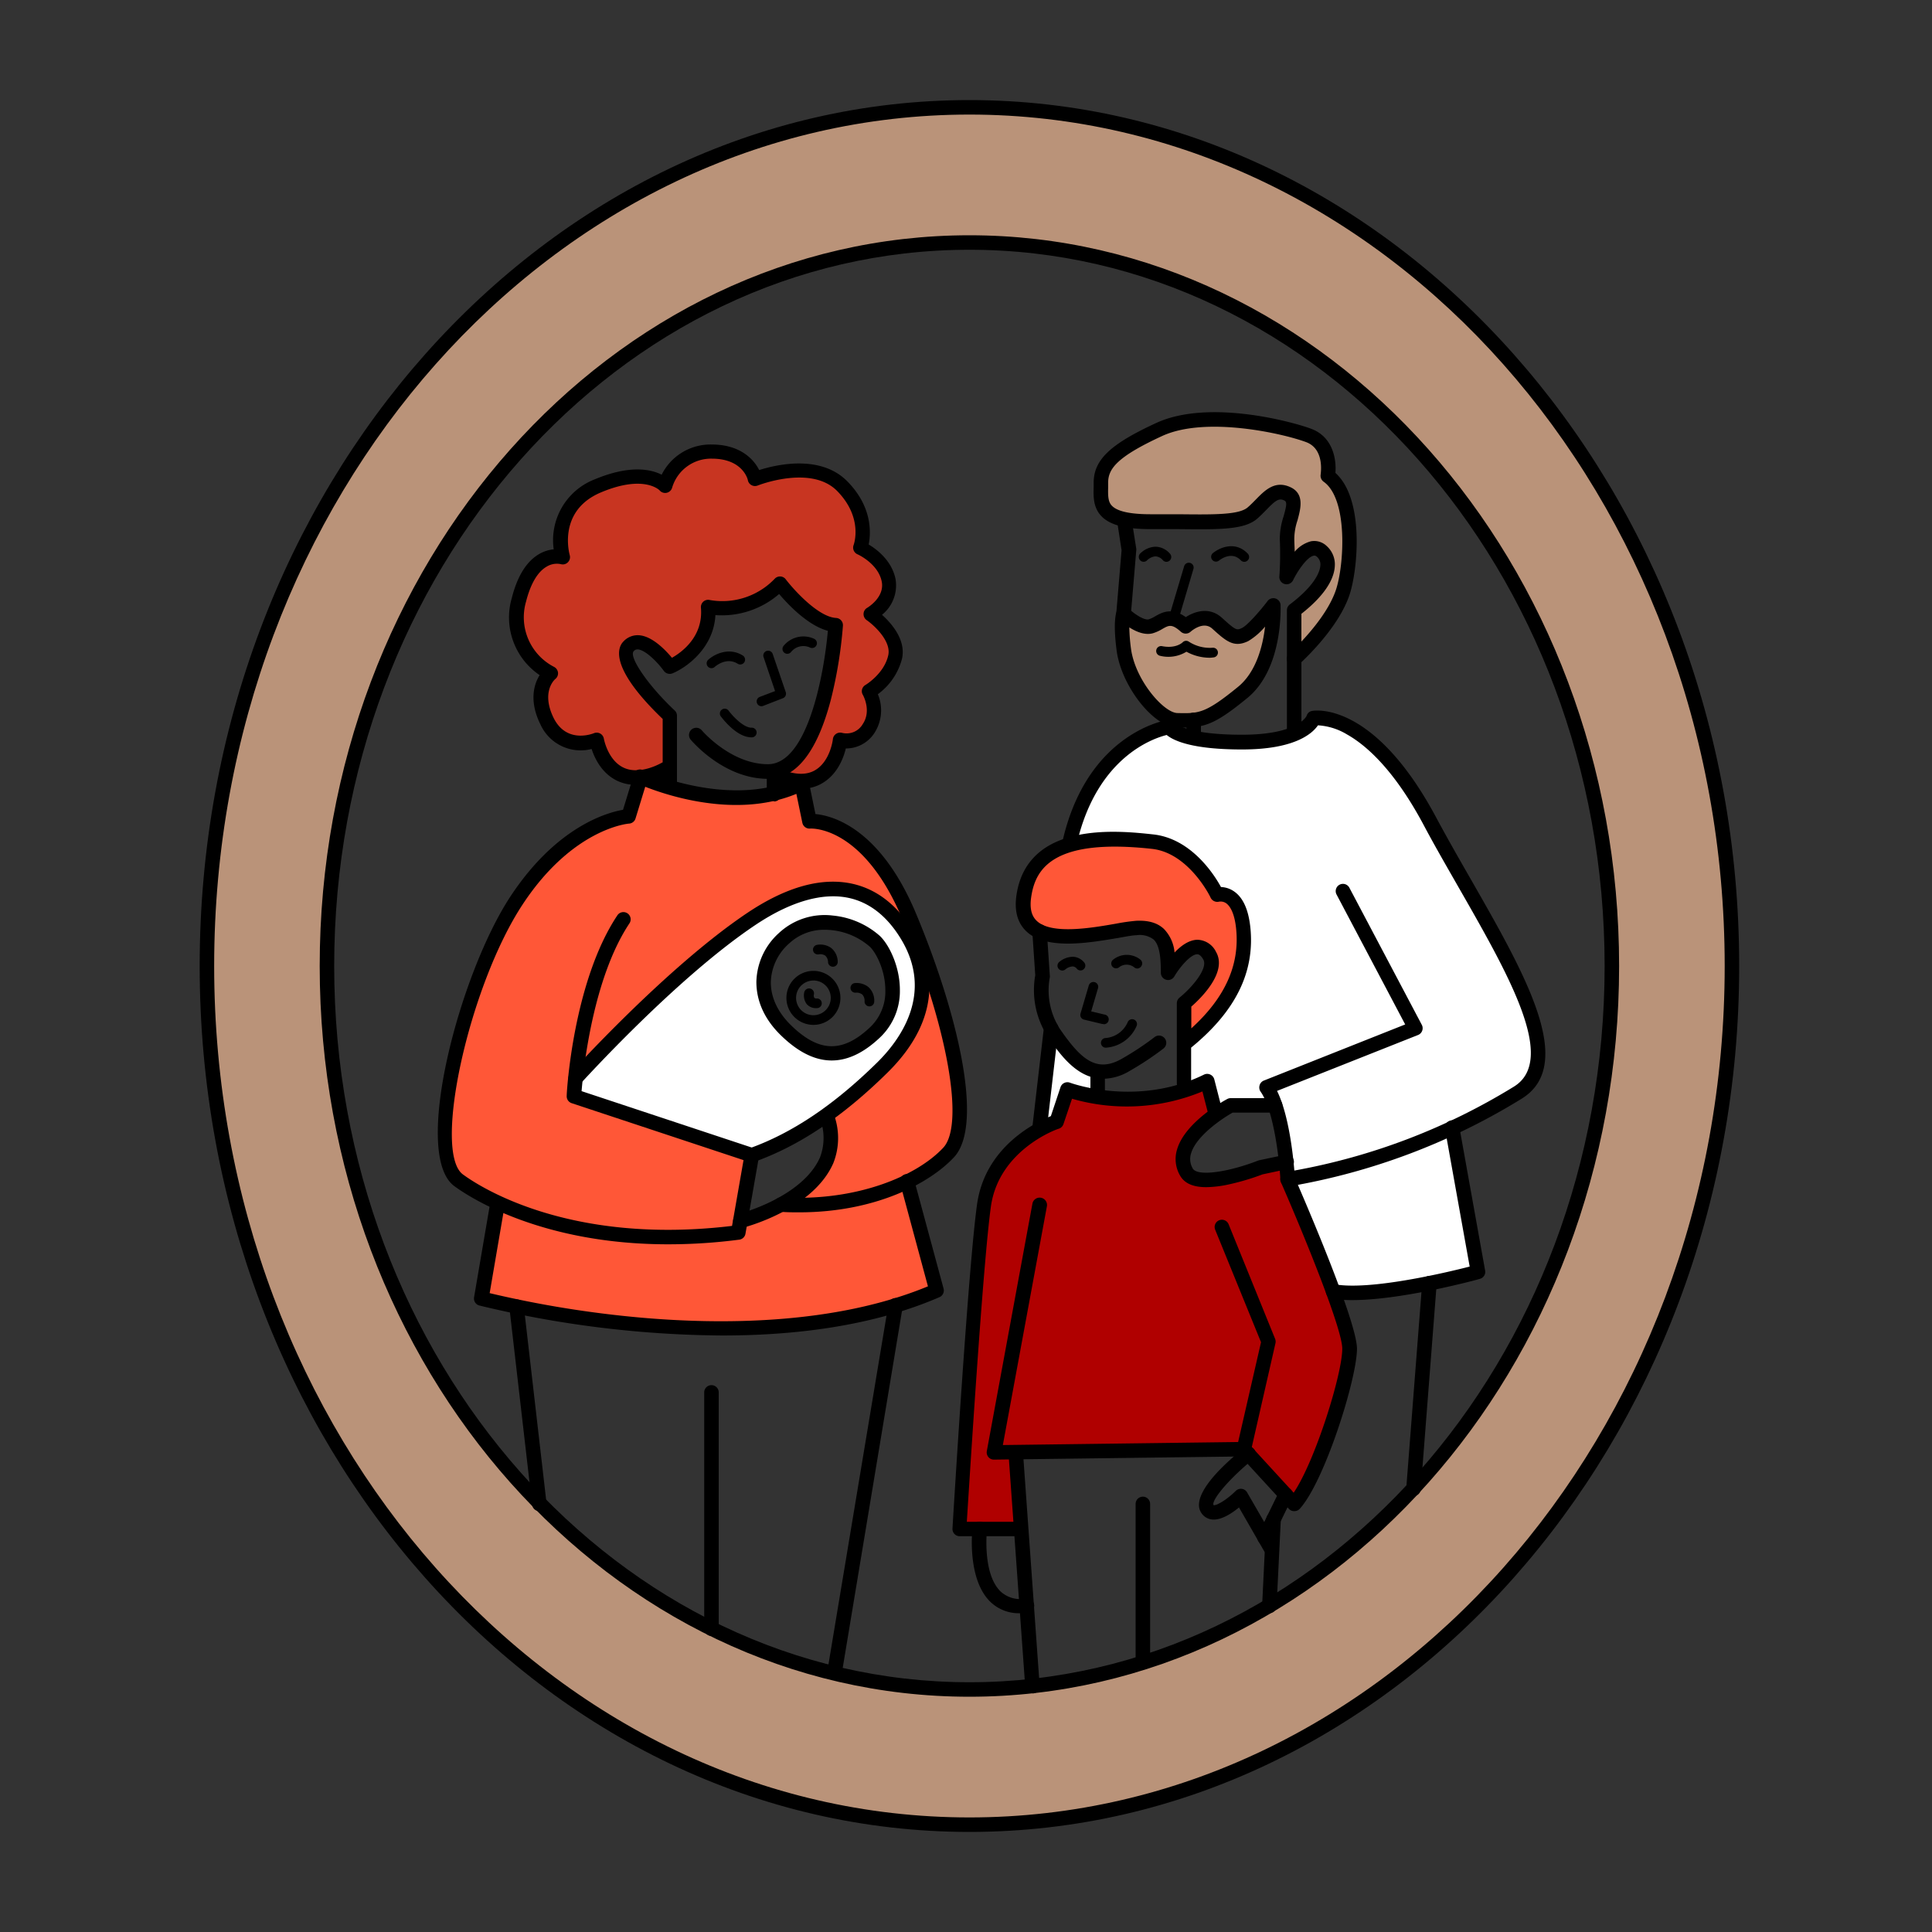 <svg xmlns="http://www.w3.org/2000/svg" viewBox="0 0 400 400"><rect x="0" y="0" width="400" height="400" fill="#333333" stroke="none"/><defs><style>.cls-1{fill:#c83521;}.cls-2{fill:#ff5737;}.cls-3{fill:#ba9379;}.cls-4{fill:#b00000;}.cls-5{fill:#fff;}.cls-6{fill:none;}</style></defs><g id="Farger"><path class="cls-1" d="M160.79,159.22l1.64,1.6,5.69.54s5.69-2.2,5.74-7.82c0,0,9.84-.75,6-10.44,0,0,6.23-4.39,5-9.38s-4.63-6.58-4.63-6.58,5.56-5.17,2.93-9.26-5-4.5-5-4.5,2.63-9.92-5.79-14a19.51,19.51,0,0,0-16-.29s-4.68-8.9-11.17-5.7-7.82,6.7-7.82,6.7-7.26-4.79-16,1.72-4.87,13-4.87,13-11.15,2.69-9.32,14.93c1.24,8.27,6.93,9.47,6.93,9.47s-3.56,7.84.92,12.29,8.33,1.58,8.33,1.58,2.23,7.29,8,7.47,6.93-1.91,6.93-1.91l.67-11s-12-9.92-8.4-14.56c2.06-2.68,7.57,4.51,7.57,4.51s7.61.07,8.72-12.08c0,0,10.33,1.26,14.73-4.54,0,0,5.21,8,11.58,8.17C173,129.22,170.72,158.09,160.79,159.22Z"/><path class="cls-2" d="M155.65,239.17l-2.81,16s-38.41,3.37-55.74-9.35S110.67,180,110.67,180s13.5-12.38,19.47-10.92l2.36-8.42s18.09,8.31,33.47,1.6l1.61,7.81S178,171.17,183,180s5.89,12.83,5.89,12.83-11.32-13.89-24.14-6.94-16,8.88-16,8.88L119.13,223v3.64Z"/><path class="cls-2" d="M190.91,200.62s5.31,13-19.47,30c0,0,4.69,10.67-8.79,18.77L153.74,252l-.48,2.09s-13.55,6.82-50.32-4.57l-3.31,19.36s62.11,14.84,94.05-2.33l-5.89-21.84s12.08-3.76,10.91-14.63S195.51,203.27,190.91,200.62Z"/><path class="cls-3" d="M266.45,118.34l1.23-12.94s0-5.91-4.66-2.69-5.15,5.32-12.3,5.3-22.83,1.55-22.8-6.64,16.53-15.6,25.74-14.49S275.26,87.52,275,98c0,0,5.52,4.24,4.39,16.1s-10.11,21.09-10.11,21.09l-.94-8.14s9.66-9.11,5.26-13S266.45,118.34,266.45,118.34Z"/><path class="cls-3" d="M263,126.18s.77,22.72-18.36,22.87c-12.29.1-12-21.09-12-21.09l4.15,1.65,5.77-1.65,2.91,1.67,3.39-1.61,7.84,3.27Z"/><path class="cls-2" d="M242,201.08s2.4-11.08-9.72-8.23-21.85.48-21.25-6.37,9.65-12.82,16.86-12.69,17.82-1.45,23.66,10.78c0,0,5.85,1.29,5.9,8.28s-1.86,16.06-12.33,22v-7.48s7.81-4.62,4.15-10.79C247.11,192.85,242,201.08,242,201.08Z"/><path class="cls-4" d="M221,225.56s15.48,5.22,29-1.74l1.61,6.25s-8.54,6.44-5.48,12.58,17.66-1.55,17.66-1.55l1.78,1,.64,2.54,13.06,33.09-.18,4.71-6.42,20.61-4.78,7.6-10.32-11-47.26.6,1.14,16.31-12.64-.13,5.76-70.23,2.12-5.63s5.84-6.52,12.19-7.87Z"/><path class="cls-5" d="M188.21,194.31c-4-8.57-13.67-10.16-13.67-10.16l-9.83,1.76-15.16,8.4L119.13,223v3.64l36.52,12.51s7.09-3.49,19.34-11.28a39.86,39.86,0,0,0,15.92-20.17S192.22,202.87,188.21,194.31ZM180.49,215c-5.3,4.56-13.64,3.55-18.63-2.25s-4.75-14.2.54-18.76S176,190.48,181,196.28,185.78,210.48,180.49,215Z"/><path class="cls-5" d="M243,149.93s1,4.22,14.59,3.67S272,148.66,272,148.66s8.65-2.06,16.35,9.59,17.75,29.51,17.75,29.51L317.51,212s7.41,12.93-16.81,21.5l5.23,29.14A69.5,69.5,0,0,1,276,267.37l-9.83-22.7a38.16,38.16,0,0,0-2.54-16.75l-8.84.94-3.22,1.21L250,223.82l-4.2,1-.62-8.93s7.94-5.26,10.08-11.59,4.34-18.54-2.92-19.25c0,0-5.68-10.42-14-10.85a111.26,111.26,0,0,0-16.71.59S222.24,157.1,243,149.93Z"/><polygon class="cls-5" points="217.62 214.78 226.55 222.17 226.55 226.33 221.01 225.56 218.84 232.69 215.57 233.52 217.62 214.78"/><path class="cls-3" d="M200.71,22.22c-87.19,0-157.87,79.6-157.87,177.78s70.68,177.78,157.87,177.78S358.58,298.18,358.58,200,287.9,22.22,200.71,22.22Zm0,327.57c-73.47,0-133-67.06-133-149.79s59.55-149.79,133-149.79,133,67.06,133,149.79S274.17,349.79,200.71,349.79Z"/></g><g id="Layer_1" data-name="Layer 1"><rect class="cls-6" width="400" height="400"/><path d="M138.7,164.35a1.5,1.5,0,0,1-1.5-1.5v-14c-11-10.55-9.38-14.73-8.16-16a4,4,0,0,1,3.24-1.33c2.74.17,5.5,3.06,6.84,4.67,2.06-1.17,6.52-4.41,6-10.38a1.51,1.51,0,0,1,.52-1.27,1.49,1.49,0,0,1,1.33-.31,15,15,0,0,0,13.46-4.44,1.49,1.49,0,0,1,2.25.15c1.65,2.16,6.72,7.79,10.41,8a1.5,1.5,0,0,1,1.43,1.6A91.8,91.8,0,0,1,172,144.94c-2.85,10.82-7.22,16.31-13,16.31-9.15,0-15.71-7.78-16-8.11a1.5,1.5,0,1,1,2.31-1.92c.06.07,6,7,13.68,7,8.25,0,11.63-18.8,12.41-27.62-4.11-1.08-8.19-5.39-10.09-7.62a18.13,18.13,0,0,1-13.19,4.37c-.36,6.72-5.81,10.78-8.89,12.06a1.52,1.52,0,0,1-1.79-.51c-1.29-1.79-3.82-4.35-5.39-4.45a1,1,0,0,0-.85.38c-1.07,1.15,3,7.12,8.49,12.27a1.5,1.5,0,0,1,.47,1.09v14.63A1.5,1.5,0,0,1,138.7,164.35Z"/><path d="M160.25,165.83a1.5,1.5,0,0,1-1.5-1.48l0-4.13A1.51,1.51,0,0,1,161,158.9s4.34,2.44,7.62.64,3.82-6.46,3.82-6.51a1.52,1.52,0,0,1,1.94-1.29,3.87,3.87,0,0,0,4.27-1.87c1.84-2.78,0-6,0-6a1.47,1.47,0,0,1-.17-1.14,1.53,1.53,0,0,1,.71-.92s3.88-2.31,4.72-6.17c.63-2.94-3-6.24-4.49-7.26a1.52,1.52,0,0,1-.63-1.3,1.48,1.48,0,0,1,.74-1.23c.15-.09,3.75-2.25,3-5.56-.81-3.65-4.93-5.51-5-5.53a1.51,1.51,0,0,1-.8-1.91c.08-.22,2-5.67-3.39-11.18s-16.36-1.19-16.46-1.15a1.51,1.51,0,0,1-1.28-.07,1.49,1.49,0,0,1-.76-1c0-.17-1.05-4.49-7.45-4.49a8.39,8.39,0,0,0-8.23,6,1.5,1.5,0,0,1-2.6.56s-3.18-3.35-12.15.43-6.56,12.59-6.45,13a1.5,1.5,0,0,1-.4,1.48,1.48,1.48,0,0,1-1.49.36,4.05,4.05,0,0,0-2.9.53c-1.86,1.07-3.33,3.57-4.25,7.21a11.56,11.56,0,0,0,5.77,13.53,1.54,1.54,0,0,1,.84,1.19,1.51,1.51,0,0,1-.57,1.34c-.11.09-3,2.63-.33,8.07,2.63,5.25,7.81,3.36,8.39,3.12a1.5,1.5,0,0,1,2,1.15s.81,4.56,4.21,6.06,7.62-1,7.66-1a1.5,1.5,0,0,1,2.06.49,1.48,1.48,0,0,1-.49,2.06c-.22.14-5.56,3.37-10.44,1.22-3.35-1.48-4.89-4.71-5.53-6.69a9.13,9.13,0,0,1-10.58-5.05c-2.32-4.64-1.48-8.19-.18-10.24a14.42,14.42,0,0,1-5.76-16c1.16-4.57,3.1-7.64,5.76-9.13a7.41,7.41,0,0,1,2.91-.92,13.51,13.51,0,0,1,8.57-14.52c7.23-3,11.56-2.06,13.78-.93a11.3,11.3,0,0,1,10.36-6.25c5.73,0,8.65,2.91,9.83,5.29,3.57-1.13,12.74-3.28,18.26,2.35,5.17,5.26,4.89,10.64,4.41,13.06,1.68,1,4.7,3.28,5.53,7a7.82,7.82,0,0,1-2.77,7.56c2,1.78,5,5.23,4.14,9.09a13.2,13.2,0,0,1-5,7.35,8.63,8.63,0,0,1-.63,7.9,7,7,0,0,1-6,3.33h0c-.49,2-1.78,5.5-5.1,7.32-2.94,1.62-6.18,1-8.29.32v1.83a1.49,1.49,0,0,1-1.48,1.51Z"/><path d="M165.46,251c-1.24,0-2.52,0-3.82-.11a1.5,1.5,0,1,1,.18-3c15.65.93,28.1-4.49,33.48-10.28,4.46-4.81.84-25.11-8.43-47.23-8.1-19.35-18.73-18.86-19.17-18.83a1.51,1.51,0,0,1-1.58-1.19l-1.24-6c-14.78,6.11-32.25-1.84-33-2.19a1.5,1.5,0,1,1,1.27-2.72c.18.08,18.36,8.33,32.17,1.43a1.5,1.5,0,0,1,2.14,1l1.37,6.66c3.58.34,13.43,2.94,20.83,20.62,8.46,20.2,14.17,43.62,7.86,50.43C192.47,245,181.23,251,165.46,251Z"/><path d="M138.33,257.62c-26.35,0-41.19-9.79-44.27-12.05-8.84-6.51,1.06-43.94,11.64-60,9.55-14.47,20-17.34,23.29-17.91l2.07-6.76a1.5,1.5,0,1,1,2.87.88l-2.35,7.68a1.5,1.5,0,0,1-1.35,1.06c-.11,0-11.61.93-22,16.7C97.14,204,89.51,238.5,95.84,243.15c3.41,2.51,22,14.7,55.72,10.66l2.38-13.62-35.61-11.8a1.5,1.5,0,0,1-1-1.51c0-1,1.39-23.72,10.49-37.37a1.5,1.5,0,1,1,2.5,1.66c-7.53,11.3-9.52,30-9.91,34.74l35.73,11.84a1.5,1.5,0,0,1,1,1.68l-2.8,16a1.49,1.49,0,0,1-1.29,1.23A114.12,114.12,0,0,1,138.33,257.62Z"/><path d="M155.59,152.66c-3.09,0-6-3.9-6.36-4.35a1,1,0,0,1,.22-1.39,1,1,0,0,1,1.4.21c.67.92,3,3.53,4.73,3.53h.07a1,1,0,0,1,0,2Z"/><path d="M157.67,146.22a1,1,0,0,1-.35-1.94l3.15-1.2-2.37-7a1,1,0,1,1,1.89-.65l2.69,7.87a1,1,0,0,1-.59,1.26L158,146.15A.92.92,0,0,1,157.67,146.22Z"/><path d="M147.3,138.34a1,1,0,0,1-.68-1.73c1.2-1.11,4.26-2.72,7.17-.89a1,1,0,1,1-1.06,1.7c-2.35-1.48-4.66.57-4.76.66A1,1,0,0,1,147.3,138.34Z"/><path d="M163,135.36a1,1,0,0,1-.79-1.61,5.29,5.29,0,0,1,6.33-1.5,1,1,0,0,1,.51,1.32,1,1,0,0,1-1.32.51,3.25,3.25,0,0,0-3.94.9A1,1,0,0,1,163,135.36Z"/><path d="M153.26,254.28a1.5,1.5,0,0,1-.36-2.95c.13,0,13.22-3.41,16.87-11.7a11.27,11.27,0,0,0,.15-7.62,1.5,1.5,0,0,1,2.8-1.07,14.1,14.1,0,0,1-.2,9.9c-4.25,9.64-18.3,13.25-18.9,13.4A1.47,1.47,0,0,1,153.26,254.28Z"/><path d="M155.65,240.67a1.5,1.5,0,0,1-.51-2.91c8.89-3.17,17.54-9,26.45-17.76,4.83-4.75,11.87-14.42,4.83-25.78-2.84-4.6-6.44-7.39-10.67-8.31-5.42-1.18-12.08.74-19.27,5.54-16.49,11-36,32.63-36.24,32.84a1.5,1.5,0,0,1-2.23-2c.2-.22,20-22.11,36.8-33.34,8-5.34,15.25-7.35,21.57-6,5.07,1.1,9.3,4.36,12.59,9.67,3.49,5.64,7.45,17-5.27,29.5-9.23,9.09-18.25,15.13-27.55,18.44A1.51,1.51,0,0,1,155.65,240.67Z"/><path d="M172.19,219.56c-3.5,0-7-1.76-10.59-5.28-3.31-3.25-5-7-5-11a14,14,0,0,1,4.66-10.1,13.88,13.88,0,0,1,11.2-3.62,17.18,17.18,0,0,1,9.68,4.19h0c2,1.89,4.17,6.45,4.17,11.18a13.21,13.21,0,0,1-4.17,9.92C178.8,218,175.5,219.56,172.19,219.56Zm-1.38-27.06a10.59,10.59,0,0,0-7.48,2.88,11.07,11.07,0,0,0-3.74,8c0,3.1,1.4,6.14,4.11,8.82,5.8,5.7,10.7,5.86,16.38.54A10.14,10.14,0,0,0,183.3,205c0-4.09-1.92-7.78-3.22-9h0A14.24,14.24,0,0,0,170.81,192.5Z"/><path d="M172.44,200.15a1,1,0,0,1-1-.92,1.84,1.84,0,0,0-.58-1.38,1.87,1.87,0,0,0-1.35-.26,1,1,0,0,1-1.17-.79,1,1,0,0,1,.77-1.17,3.88,3.88,0,0,1,2.94.61,3.71,3.71,0,0,1,1.39,2.83,1,1,0,0,1-.92,1.08Z"/><path d="M180,208.36a1,1,0,0,1-1-1,1.9,1.9,0,0,0-.48-1.46,1.93,1.93,0,0,0-1.33-.38,1,1,0,0,1-1.1-.88,1,1,0,0,1,.87-1.1,3.88,3.88,0,0,1,2.87.85,3.77,3.77,0,0,1,1.17,3A1,1,0,0,1,180,208.36Z"/><path d="M168.45,212.19A5.59,5.59,0,1,1,174,206.6,5.59,5.59,0,0,1,168.45,212.19Zm0-9.18A3.59,3.59,0,1,0,172,206.6,3.59,3.59,0,0,0,168.45,203Z"/><path d="M169,208.72a2.49,2.49,0,0,1-2-.86,3,3,0,0,1-.49-2.41,1,1,0,0,1,2,.44,1,1,0,0,0,.08.7.73.73,0,0,0,.55.13h0a1,1,0,0,1,0,2Z"/><path d="M149.52,276.5a219.24,219.24,0,0,1-50.28-6.21,1.5,1.5,0,0,1-1.09-1.7l3.31-19.36a1.5,1.5,0,1,1,3,.5l-3.08,18a220.45,220.45,0,0,0,31.21,5.06c16.59,1.47,40.23,1.51,59.53-6.47l-5.74-21.26a1.5,1.5,0,1,1,2.89-.78l6.09,22.52a1.5,1.5,0,0,1-.85,1.76C180.66,274.57,164.53,276.5,149.52,276.5Z"/><path d="M111.66,312.87a1.5,1.5,0,0,1-1.49-1.33l-4.71-40.84a1.5,1.5,0,0,1,1.32-1.66,1.48,1.48,0,0,1,1.66,1.32l4.71,40.84a1.5,1.5,0,0,1-1.32,1.66Z"/><path d="M147.3,338.71a1.5,1.5,0,0,1-1.5-1.5V288.28a1.5,1.5,0,0,1,3,0v48.93A1.5,1.5,0,0,1,147.3,338.71Z"/><path d="M173,346.34l-.25,0a1.49,1.49,0,0,1-1.23-1.72L183.94,270a1.5,1.5,0,0,1,1.73-1.23,1.48,1.48,0,0,1,1.23,1.72l-12.38,74.56A1.5,1.5,0,0,1,173,346.34Z"/><path d="M241.51,116.32a1,1,0,0,1-.73-.31,2.14,2.14,0,0,0-1.55-.82h0a2.78,2.78,0,0,0-1.73.81,1,1,0,0,1-1.45-1.38,4.71,4.71,0,0,1,3.18-1.43h0a4.08,4.08,0,0,1,3,1.45,1,1,0,0,1-.73,1.68Z"/><path d="M257.62,116.32a1,1,0,0,1-.72-.31c-1.9-2-4.29-.14-4.56.08a1,1,0,0,1-1.28-1.53c1.39-1.17,4.7-2.66,7.29.08a1,1,0,0,1-.73,1.68Z"/><path d="M243,129a1,1,0,0,1-.29-.05,1,1,0,0,1-.67-1.24l3.13-10.49a1,1,0,0,1,1.25-.67,1,1,0,0,1,.67,1.24L244,128.24A1,1,0,0,1,243,129Z"/><path d="M244.9,150.64h-1.2c-4.9-.12-11.57-8.64-12.52-16-.76-5.86-.13-7.77.08-8.22a1.49,1.49,0,0,1,1.08-.84,1.52,1.52,0,0,1,1.32.4c1.15,1.11,3.25,2.51,4.19,2.24a5.92,5.92,0,0,0,1.31-.62c1.38-.78,3.39-1.93,6.35.17,1.89-1.23,4.94-2.19,7.5.16,2.92,2.66,3.05,2.59,4.14,2.08s3.79-3.59,5.28-5.56a1.5,1.5,0,0,1,2.7.83c0,.54.54,13.18-6.9,19.25C251.8,149.78,249.59,150.64,244.9,150.64Zm-11.09-20.75a39.08,39.08,0,0,0,.34,4.35c.85,6.55,6.78,13.32,9.61,13.39,4.44.1,5.76.13,12.58-5.44,3.8-3.11,5.13-8.6,5.58-12.46a13.81,13.81,0,0,1-3.48,3c-3,1.46-4.61,0-7.45-2.57-1.86-1.7-4.39.54-4.5.64a1.51,1.51,0,0,1-2,0c-1.88-1.69-2.49-1.35-3.84-.58a8.53,8.53,0,0,1-2,.9C237,131.55,235.2,130.78,233.81,129.89Z"/><path d="M232.62,128.54h-.13a1.49,1.49,0,0,1-1.37-1.62l1.09-13-.77-5a1.5,1.5,0,0,1,3-.46l.81,5.14a1.45,1.45,0,0,1,0,.36l-1.11,13.16A1.5,1.5,0,0,1,232.62,128.54Z"/><path d="M267.94,137.92a1.5,1.5,0,0,1-.61-.14,1.49,1.49,0,0,1-.89-1.36V126.35a1.51,1.51,0,0,1,.6-1.2c5.58-4.23,6.28-7.09,6.33-8.12a2.07,2.07,0,0,0-.68-1.73c-.33-.3-.54-.29-.71-.25-1.36.26-3.34,3.17-4.25,5.06a1.5,1.5,0,0,1-2.85-.77,66.28,66.28,0,0,0,.09-7.66,14.89,14.89,0,0,1,.78-4.76c.67-2.39.71-3,.18-3.29-1.13-.55-1.79-.1-3.82,2-.56.57-1.14,1.16-1.8,1.74-2.66,2.33-7.79,2.27-16.28,2.18-1.79,0-3.72,0-5.81,0-5.16,0-8.39-.84-10.15-2.65s-1.69-4.11-1.64-6c0-.31,0-.62,0-.92,0-4.75,3.38-8,12.92-12.39,10.76-5,28.08-.33,32.13,1.19,4.45,1.66,5.24,6.27,5,9.13,6.13,5.48,4.6,20.35,2.89,25.34-2.47,7.22-10.13,14-10.45,14.34A1.5,1.5,0,0,1,267.94,137.92Zm1.5-10.84v5.75c2.36-2.51,5.73-6.57,7.12-10.61,1.74-5.09,2.6-18.87-2.52-22.49a1.52,1.52,0,0,1-.61-1.49c0-.21.86-5.26-3-6.7-4.81-1.8-20.8-5.43-29.82-1.27-9.35,4.31-11.18,6.8-11.18,9.66,0,.33,0,.66,0,1-.05,1.81,0,3,.79,3.79,1.13,1.17,3.82,1.75,8,1.75,2.1,0,4,0,5.84,0,7.25.08,12.48.14,14.27-1.43.59-.51,1.13-1.06,1.65-1.59,1.89-1.93,4-4.11,7.26-2.55,2.92,1.41,2,4.53,1.4,6.81a12.31,12.31,0,0,0-.67,3.77c0,.91.07,1.85.08,2.75a6.62,6.62,0,0,1,3.36-2.16,3.72,3.72,0,0,1,3.29,1,5.09,5.09,0,0,1,1.66,4.08C276.23,120.19,273.85,123.62,269.44,127.08Z"/><path d="M250.44,136.18a10.09,10.09,0,0,1-4.8-1.25,7.14,7.14,0,0,1-5.44.85,1,1,0,1,1,.39-2c2.87.56,4.21-.74,4.27-.8a1,1,0,0,1,1.31-.11,8,8,0,0,0,4.9,1.24,1,1,0,1,1,.17,2A7.26,7.26,0,0,1,250.44,136.18Z"/><path d="M267.94,152.27a1.51,1.51,0,0,1-1.5-1.5V136.42a1.5,1.5,0,0,1,3,0v14.35A1.5,1.5,0,0,1,267.94,152.27Z"/><path d="M247.14,153.45a1.5,1.5,0,0,1-1.5-1.5v-2.9a1.5,1.5,0,0,1,3,0V152A1.5,1.5,0,0,1,247.14,153.45Z"/><path d="M215.23,235h-.17a1.49,1.49,0,0,1-1.32-1.66l2.39-20.6a1.5,1.5,0,1,1,3,.34l-2.39,20.6A1.5,1.5,0,0,1,215.23,235Z"/><path d="M266.59,245.66a1.48,1.48,0,0,1-.94-.33,1.5,1.5,0,0,1-.56-1.09c-.19-3.73-1.3-14.26-4.1-18.23a1.51,1.51,0,0,1-.21-1.29,1.49,1.49,0,0,1,.89-1l29.26-11.62-14.21-26.9a1.5,1.5,0,0,1,2.65-1.41l15,28.39a1.49,1.49,0,0,1,.08,1.22,1.5,1.5,0,0,1-.85.88l-29.2,11.58c2.39,4.85,3.29,13,3.58,16.49A130.87,130.87,0,0,0,313.4,225c9.06-5.53-.9-22.93-11.45-41.35-2.44-4.27-5-8.69-7.28-13-6.17-11.52-12-16.47-15.8-18.6a13.06,13.06,0,0,0-6-1.88c-1.19,1.74-4.85,5-15.73,5-10.13,0-14.07-1.75-15.59-3-3,.75-14.28,4.69-18.49,22a1.5,1.5,0,1,1-2.91-.71c5.26-21.66,21-24.32,21.66-24.42a1.22,1.22,0,0,1,1.5.67c.38.34,3.08,2.41,13.83,2.41,11.68,0,13.38-3.89,13.39-3.93a1.39,1.39,0,0,1,1.14-1c.51-.1,12.75-2.08,25.64,22,2.29,4.28,4.81,8.68,7.25,12.93,11.29,19.73,21.95,38.36,10.41,45.4a134.63,134.63,0,0,1-48.13,18.12Zm-23.25-95.91Z"/><path d="M245.15,225.8a1.5,1.5,0,0,1-1.5-1.5V207.72a1.52,1.52,0,0,1,.55-1.17c2.62-2.12,6-6.11,4.91-7.93q-.62-1.05-1.23-1.05h0c-1.4,0-3.66,2.74-4.75,4.59a1.48,1.48,0,0,1-1.68.69,1.5,1.5,0,0,1-1.11-1.45c0-2.84-.18-5.64-1.49-6.88a4.71,4.71,0,0,0-3.56-.89c-.81,0-2.18.28-3.77.56-6,1-15,2.61-19.12-1.46-1.79-1.76-2.44-4.3-1.93-7.54,2.38-15.28,21.22-13.2,28.32-12.43,7.8.86,12.56,8.24,14,10.89a5.07,5.07,0,0,1,2.67.88c1.88,1.27,3,3.75,3.4,7.37,1,9.28-3,17.45-12.25,25v7.44A1.5,1.5,0,0,1,245.15,225.8Zm1.5-17.39v4.5c7-6.35,10.06-13.15,9.27-20.69-.35-3.31-1.31-4.64-2-5.17a2,2,0,0,0-1.53-.37,1.55,1.55,0,0,1-1.74-.81c0-.09-4.49-9.28-12.14-10.12-20.46-2.25-24.13,4.11-25,9.9-.35,2.27,0,3.88,1.07,4.94,3,3,11.47,1.52,16.5.64a41.15,41.15,0,0,1,4.14-.59c2.53-.13,4.43.42,5.78,1.71a8,8,0,0,1,2.18,4.86c1.3-1.38,3-2.64,4.77-2.64h0a4.4,4.4,0,0,1,3.82,2.52C254.18,201.3,248.59,206.71,246.65,208.41Z"/><path d="M228.39,223.35c-5.45,0-9.06-5.24-11.44-8.69a17.63,17.63,0,0,1-2.61-12.75l-.61-8.95a1.5,1.5,0,0,1,3-.21l.62,9.16a1.6,1.6,0,0,1,0,.44A14.83,14.83,0,0,0,219.42,213c4.45,6.46,7.68,9.19,12.94,6.15a60.57,60.57,0,0,0,6.62-4.38,1.5,1.5,0,1,1,1.86,2.35,62.84,62.84,0,0,1-7,4.63A10.87,10.87,0,0,1,228.39,223.35Z"/><path d="M227.26,228.16a1.5,1.5,0,0,1-1.5-1.5V223a1.5,1.5,0,1,1,3,0v3.64A1.5,1.5,0,0,1,227.26,228.16Z"/><path d="M210.12,318.06H198.7a1.48,1.48,0,0,1-1.09-.47,1.5,1.5,0,0,1-.41-1.12c.13-2.21,3.28-54.4,5.1-67.2,1.71-12,12.35-17,15.27-18.19l2-6a1.49,1.49,0,0,1,.78-.87,1.51,1.51,0,0,1,1.18-.05c.13.05,13.89,5.12,27.76-1.68a1.5,1.5,0,0,1,1.29,0,1.52,1.52,0,0,1,.83,1l1.6,6.24a1.5,1.5,0,1,1-2.9.75l-1.16-4.5a40.87,40.87,0,0,1-27,1.51l-1.78,5.27a1.5,1.5,0,0,1-1,.95c-.12,0-12.28,4.23-14,16-1.63,11.45-4.42,56.33-5,65.37h9.83a1.5,1.5,0,1,1,0,3Z"/><path d="M249.74,245.79c-2.73,0-4.52-.8-5.42-2.4a6.78,6.78,0,0,1-.62-5.41c1.67-5.74,10-10.25,10.39-10.44a1.47,1.47,0,0,1,.71-.18H264a1.5,1.5,0,0,1,0,3h-8.81c-2.32,1.31-7.56,4.88-8.6,8.46a3.84,3.84,0,0,0,.35,3.09c1,1.81,7.79.63,13.47-1.6l.24-.08L266,239.1a1.5,1.5,0,1,1,.62,2.93l-5.22,1.11a49.32,49.32,0,0,1-6.9,2.06A23,23,0,0,1,249.74,245.79Z"/><path d="M267.94,312.87a1.48,1.48,0,0,1-1.1-.49l-10.4-11.33a1.48,1.48,0,0,1-.36-1.35l5-21.81-9.49-23.29a1.5,1.5,0,0,1,2.78-1.13L264,277.2a1.53,1.53,0,0,1,.07.9l-4.9,21.5,8.67,9.45c4.47-6.6,10.09-24.64,10.06-29.84,0-4-7.61-22.82-12.7-34.45a1.5,1.5,0,0,1,2.75-1.2c1.32,3,12.91,29.66,13,35.63,0,6.27-6.7,27.52-11.85,33.19a1.52,1.52,0,0,1-1.11.49Z"/><path d="M205.78,302.2a1.47,1.47,0,0,1-1.14-.53,1.5,1.5,0,0,1-.33-1.24l9.44-51.22a1.5,1.5,0,0,1,3,.54l-9.12,49.43,49.93-.64h0a1.5,1.5,0,0,1,0,3l-51.76.66Z"/><path d="M213.75,350.57a1.5,1.5,0,0,1-1.49-1.39l-3.47-48.37a1.5,1.5,0,0,1,3-.22L215.25,349a1.5,1.5,0,0,1-1.39,1.61Z"/><path d="M236.62,344.92a1.5,1.5,0,0,1-1.5-1.5V311.37a1.5,1.5,0,0,1,3,0v32.05A1.5,1.5,0,0,1,236.62,344.92Z"/><path d="M263,321.85a1.5,1.5,0,0,1-1.3-.75l-5.18-9c-1.53,1.26-3.82,2.77-5.73,2.47a3,3,0,0,1-2.26-1.68c-.79-1.53-.66-5.26,9-13.08a1.5,1.5,0,0,1,1.89,2.33c-4.59,3.72-8.5,8.2-8.2,9.41a.16.16,0,0,0,.05.07c.53.16,2.72-1.09,4.57-2.94a1.51,1.51,0,0,1,1.26-.43,1.48,1.48,0,0,1,1.1.74l6.11,10.57a1.51,1.51,0,0,1-.55,2A1.48,1.48,0,0,1,263,321.85Z"/><path d="M261.83,319.86a1.55,1.55,0,0,1-.66-.15,1.51,1.51,0,0,1-.69-2l4.35-8.91a1.5,1.5,0,0,1,2.7,1.31L263.18,319A1.51,1.51,0,0,1,261.83,319.86Z"/><path d="M262.8,334h-.07a1.49,1.49,0,0,1-1.42-1.57l.87-17.95a1.49,1.49,0,0,1,1.57-1.43,1.51,1.51,0,0,1,1.43,1.57l-.88,18A1.5,1.5,0,0,1,262.8,334Z"/><path d="M211.14,334A8.44,8.44,0,0,1,205,331.6c-4.8-4.73-3.71-14.79-3.66-15.21a1.5,1.5,0,0,1,3,.34c0,.09-1,9,2.79,12.74a6,6,0,0,0,5.3,1.48,1.49,1.49,0,0,1,1.68,1.29,1.51,1.51,0,0,1-1.3,1.68A12.81,12.81,0,0,1,211.14,334Z"/><path d="M223.71,200.92a1,1,0,0,1-.76-.35,1.16,1.16,0,0,0-.84-.48,2.53,2.53,0,0,0-1.49.58,1,1,0,1,1-1.31-1.51,4.47,4.47,0,0,1,2.95-1.07,3.19,3.19,0,0,1,2.21,1.18,1,1,0,0,1-.12,1.41A1,1,0,0,1,223.71,200.92Z"/><path d="M235.48,200.52a1,1,0,0,1-.65-.24,2.51,2.51,0,0,0-3.15,0,1,1,0,0,1-1.4-.19,1,1,0,0,1,.17-1.39,4.51,4.51,0,0,1,5.68,0,1,1,0,0,1,.11,1.41A1,1,0,0,1,235.48,200.52Z"/><path d="M228.43,212a1,1,0,0,1-.24,0l-3.76-.9a1,1,0,0,1-.63-.47,1,1,0,0,1-.09-.78l1.71-5.82a1,1,0,0,1,1.24-.68,1,1,0,0,1,.67,1.25l-1.41,4.8,2.74.65a1,1,0,0,1-.23,2Z"/><path d="M228.94,216.91a1,1,0,0,1,0-2,5.47,5.47,0,0,0,4.56-3.33,1,1,0,1,1,1.8.88A7.44,7.44,0,0,1,228.94,216.91Z"/><path d="M280,269.17a23.94,23.94,0,0,1-4.26-.33,1.5,1.5,0,0,1-1.21-1.74,1.51,1.51,0,0,1,1.75-1.21c7.41,1.35,23.35-2.47,28-3.66l-5.1-28.44a1.5,1.5,0,1,1,2.95-.53l5.35,29.8a1.49,1.49,0,0,1-1.08,1.71C305.69,265,290.22,269.17,280,269.17Z"/><path d="M292.64,309.75h-.12a1.5,1.5,0,0,1-1.37-1.62l3.3-42.57a1.5,1.5,0,1,1,3,.23l-3.3,42.58A1.5,1.5,0,0,1,292.64,309.75Z"/><path d="M200.71,351.29c-74.17,0-134.52-67.87-134.52-151.29S126.54,48.71,200.71,48.71,335.22,116.58,335.22,200,274.88,351.29,200.71,351.29Zm0-299.58C128.19,51.71,69.19,118.23,69.19,200s59,148.29,131.52,148.29S332.22,281.77,332.22,200,273.23,51.71,200.71,51.71Z"/><path d="M200.71,379.28c-87.88,0-159.37-80.43-159.37-179.28S112.83,20.72,200.71,20.72,360.08,101.15,360.08,200,288.59,379.28,200.71,379.28Zm0-355.56C114.48,23.72,44.34,102.8,44.34,200s70.14,176.28,156.37,176.28S357.08,297.2,357.08,200,286.93,23.72,200.71,23.72Z"/></g></svg>